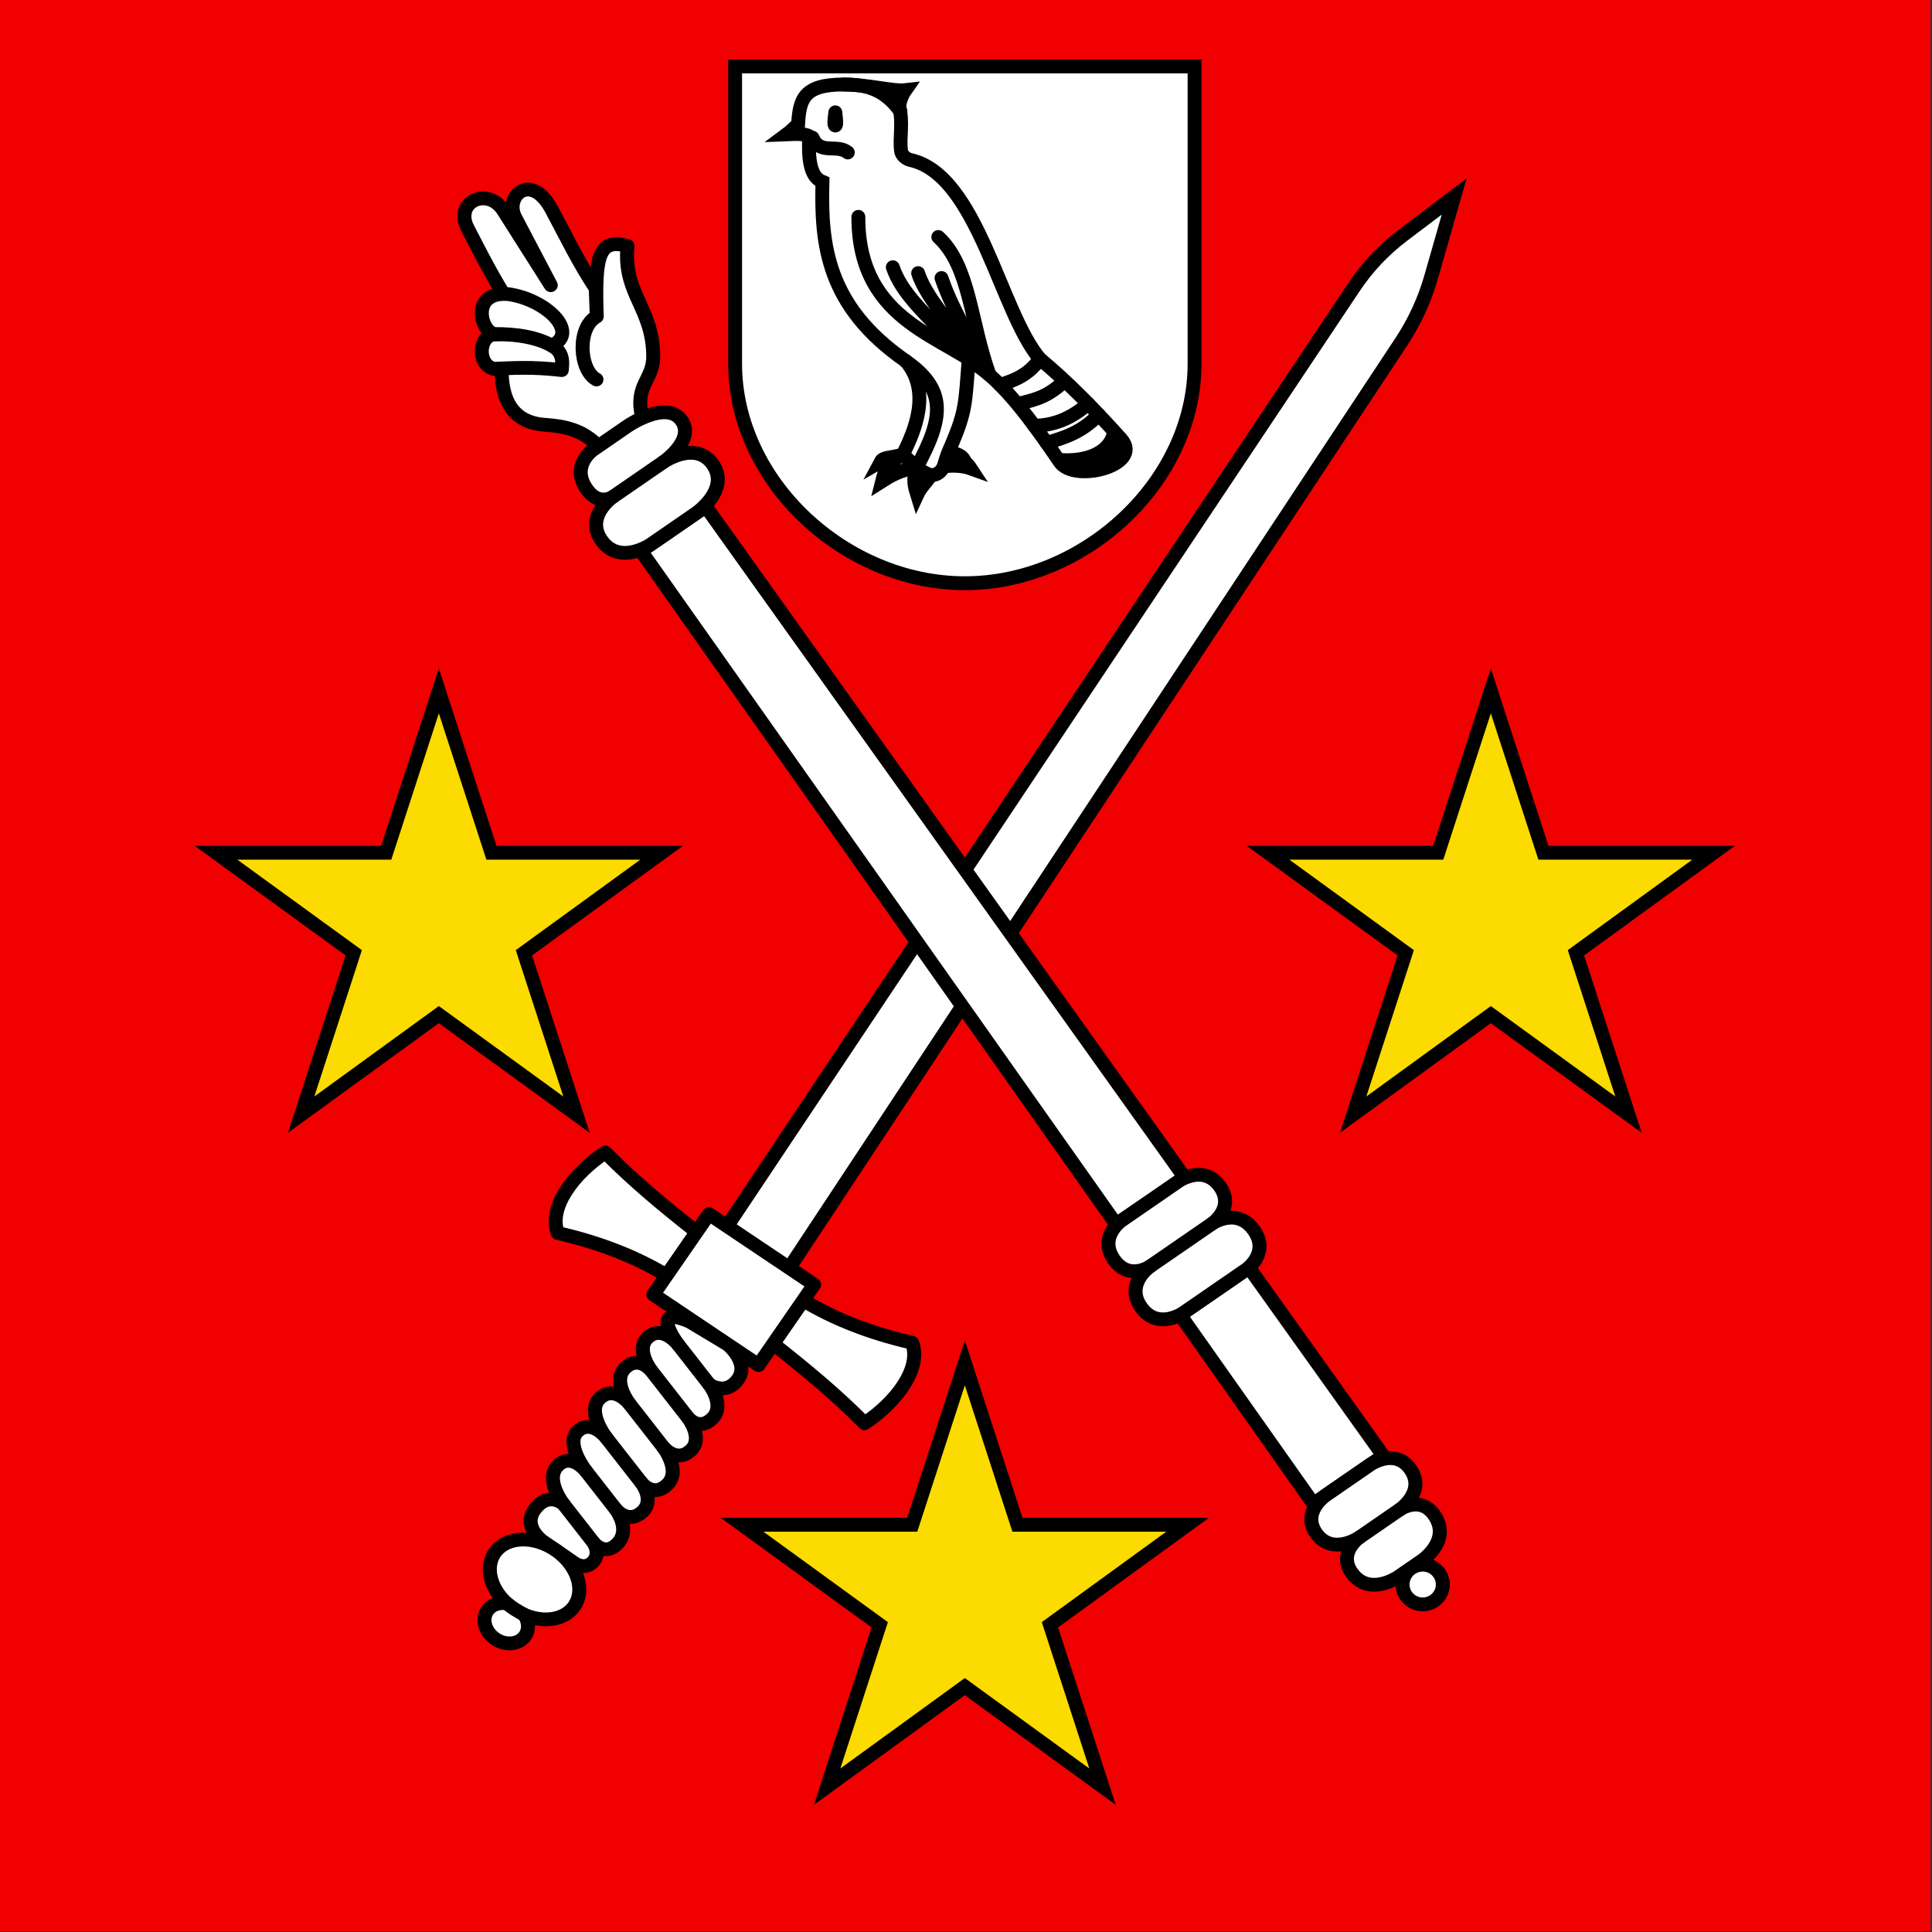 <?xml version="1.0" encoding="UTF-8" standalone="no"?>
<svg
   inkscape:version="1.1.1 (3bf5ae0d25, 2021-09-20)"
   sodipodi:docname="Flag Pleigne.svg"
   id="svg2130"
   version="1.1"
   viewBox="0 0 500 500"
   height="500"
   width="500"
   xmlns:inkscape="http://www.inkscape.org/namespaces/inkscape"
   xmlns:sodipodi="http://sodipodi.sourceforge.net/DTD/sodipodi-0.dtd"
   xmlns="http://www.w3.org/2000/svg"
   xmlns:svg="http://www.w3.org/2000/svg">
  <rect x="0" y="0" width="500" height="500" fill="#333333" stroke="none"/>
  <defs
     id="defs2124" />
  <sodipodi:namedview
     inkscape:pagecheckerboard="false"
     fit-margin-bottom="0"
     fit-margin-right="0"
     fit-margin-left="0"
     fit-margin-top="0"
     lock-margins="true"
     units="px"
     inkscape:snap-smooth-nodes="true"
     inkscape:snap-object-midpoints="true"
     inkscape:window-maximized="1"
     inkscape:window-y="-11"
     inkscape:window-x="-11"
     inkscape:window-height="1506"
     inkscape:window-width="2560"
     showgrid="false"
     inkscape:document-rotation="0"
     inkscape:current-layer="layer1"
     inkscape:document-units="px"
     inkscape:cy="250"
     inkscape:cx="250"
     inkscape:zoom="1.5"
     inkscape:pageshadow="2"
     inkscape:pageopacity="0"
     borderopacity="1.0"
     bordercolor="#666666"
     pagecolor="#333333"
     id="base"
     showguides="true"
     inkscape:guide-bbox="true"
     inkscape:snap-intersection-paths="true"
     inkscape:object-paths="true"
     inkscape:snap-grids="false"
     inkscape:snap-global="false"
     inkscape:lockguides="false"
     guidecolor="#00ffff"
     guideopacity="0.498"
     inkscape:snap-midpoints="true"
     inkscape:snap-to-guides="true" />
  <g
     id="layer1"
     inkscape:groupmode="layer"
     inkscape:label="pleigne"
     transform="translate(-680.659,-57.759)">
    <g
       id="g117232"
       inkscape:label="flag"
       transform="matrix(1.025,0,0,1.025,-17.238,-1.463)">
      <rect
         style="opacity:1;fill:#f00000;fill-opacity:1;stroke:none;stroke-width:0;stroke-linecap:round;stroke-linejoin:miter;stroke-miterlimit:4;stroke-dasharray:none;stroke-opacity:1"
         id="rect116900"
         width="487.65"
         height="487.65"
         x="680.659"
         y="57.759"
         inkscape:label="flag-0" />
      <g
         id="g113632"
         inkscape:label="inescutcheon">
        <path
           style="opacity:1;fill:#ffffff;fill-opacity:1;stroke:#000000;stroke-width:3.5;stroke-miterlimit:4;stroke-dasharray:none;stroke-opacity:1"
           d="m 866.484,74.549 v 75.067 c 0,29.76 27.767,55.416 58,55.416 30.233,0 58,-25.656 58,-55.416 V 74.549 Z"
           id="path53085"
           sodipodi:nodetypes="cszscc"
           inkscape:label="inescutcheon-0" />
        <g
           id="g113624"
           inkscape:label="jay"
           transform="matrix(1.054,0,0,1.053,-51.618,-9.741)"
           style="stroke-width:0.949">
          <path
             id="path106060"
             style="opacity:1;fill:#ffffff;fill-opacity:1;stroke:#000000;stroke-width:3.323;stroke-linecap:round;stroke-linejoin:miter;stroke-miterlimit:4;stroke-dasharray:none;stroke-opacity:1"
             d="m 921.788,173.508 c 3.763,0.29 4.966,1.809 5.696,2.921 -1.403,-0.507 -3.76,-0.843 -6.126,-0.497 m 0.902,-3.652 c 0.949,0.704 2.741,0.498 3.724,2.19 -1.241,-0.403 -3.451,0.291 -4.585,0.211 m -6.832,1.455 c -1.084,3.023 -0.458,4.809 0.103,6.625 0.759,-1.646 2.076,-2.946 3.314,-4.634 m -6.751,-4.991 c -3.718,1.918 -4.209,3.454 -4.931,6.325 1.748,-1.114 4.073,-2.552 8.264,-3.325 m -3.333,-3 c -3.021,0.829 -4.705,0.597 -5.252,1.631 1.344,-0.782 2.518,-0.392 5.252,-1.631 z"
             inkscape:label="claws" />
          <path
             style="opacity:1;fill:#ffffff;fill-opacity:1;stroke:#000000;stroke-width:3.323;stroke-linecap:round;stroke-linejoin:miter;stroke-miterlimit:4;stroke-dasharray:none;stroke-opacity:1"
             d="m 910.369,89.601 c 0.986,4.228 0.015,7.236 0.446,10.712 0.132,1.061 1.251,1.949 2.295,2.183 16.103,3.607 21.417,36.423 30.965,47.681 6.521,5.407 13.042,12.039 19.563,19.328 5.183,6.216 -11.484,10.498 -14.849,5.303 -5.156,-7.605 -10.043,-14.222 -14.26,-18.385 -3.333,-3.396 -5.437,-4.643 -7.542,-5.893 -0.798,10.532 -0.655,12.199 -4.184,20.506 -0.577,1.259 -1.138,2.641 -1.643,4.472 -0.509,1.844 -2.3,3.067 -4.03,2.255 -0.854,-0.401 -1.707,-0.917 -2.561,-1.625 l -3.333,-3 c 2.996,-5.953 6.807,-15.187 0.75,-22.417 -19.058,-13.219 -20.4,-28.031 -20,-43 -2.19,-0.929 -3.564,-3.409 -3.167,-10.938 -1.496,-0.769 -3.814,-0.495 -5.396,-0.438 0.951,-0.702 1.9,-1.716 2.729,-2.458 0.344,-6.062 1.41,-9.5 10.833,-9.5 5.847,0 11.94,1.695 14.866,1.359 -0.861,1.223 -1.308,2.573 -1.481,3.854 z"
             id="path92584"
             sodipodi:nodetypes="cccccccccccccccccccc"
             inkscape:label="jay-0" />
          <path
             id="path100651"
             style="opacity:1;fill:none;fill-opacity:1;stroke:#000000;stroke-width:3.323;stroke-linecap:round;stroke-linejoin:miter;stroke-miterlimit:4;stroke-dasharray:none;stroke-opacity:1"
             d="m 958.16,163.549 c -4.151,4.35 -8.302,5.494 -12.453,6.793 m 9.914,-9.427 c -3.907,3.496 -8.212,5.243 -12.905,5.282 m 7.211,-10.658 c -3.775,3.454 -6.143,4.255 -10.958,5.394 m 5.105,-10.756 c -2.808,4.008 -6.313,5.18 -9.546,6.246 M 889.646,97.189 c 1.696,4.128 5.905,1.395 8.408,3.489 m 22.451,30.111 c 2.813,8.274 7.716,15.541 11.521,23.268 M 914.906,129.611 c 2.128,6.807 11.396,16.291 17.119,24.446 m -23.189,-25.86 c 2.047,5.911 6.845,11.137 23.189,25.86 m -31.438,-37.94 c -0.072,26.078 21.917,28.553 31.438,37.94 -4.612,-12.679 -4.678,-26.113 -12.287,-33.108 m -22.754,-36.562 c 5.014,0.002 9.553,0.715 13.679,6.438 m 3.904,85.312 c 6.682,-12.151 7.032,-18.748 -2.701,-25.505 m 51.03,18.251 c 1.403,6.777 -8.472,6.374 -14.167,5.511 6.515,0.54 12.243,-1.724 13.088,-6.674"
             sodipodi:nodetypes="cccccccccccccccccccccccccc"
             inkscape:label="jay-c" />
          <path
             style="opacity:1;fill:#ffffff;fill-opacity:1;stroke:#000000;stroke-width:3.323;stroke-linecap:round;stroke-linejoin:round;stroke-miterlimit:4;stroke-dasharray:none;stroke-opacity:1"
             d="m 895.067,91.054 c 0.089,1.056 0.441,3.148 0,3.167 -0.466,-0.056 -0.103,-2.111 0,-3.167 z"
             id="path102410"
             sodipodi:nodetypes="ccc"
             inkscape:label="eye" />
        </g>
      </g>
      <g
         id="g113279"
         inkscape:label="saltire"
         transform="matrix(1.015,0,0,1,-10.668,0)"
         style="stroke-width:0.992">
        <g
           id="g71542"
           inkscape:label="sword"
           style="stroke-width:0.992">
          <g
             id="g64631"
             inkscape:label="grip"
             style="stroke-width:0.992">
            <path
               style="opacity:1;fill:#ffffff;fill-opacity:1;stroke:#000000;stroke-width:3.474;stroke-linecap:round;stroke-linejoin:round;stroke-miterlimit:4;stroke-dasharray:none;stroke-opacity:1"
               d="m 864.833,406.11 c -3.072,4.217 -7.109,1.164 -7.109,1.164 0,0 4.096,5.325 0.774,8.648 -3.322,3.322 -6.084,-0.268 -6.084,-0.268 0,0 4.124,5.361 0.576,8.466 -3.548,3.105 -6.755,-1.065 -6.755,-1.065 0,0 4.603,5.984 1.131,9.496 -3.472,3.512 -6.453,-0.364 -6.453,-0.364 0,0 3.461,4.499 -0.013,7.479 -3.474,2.98 -6.452,-0.891 -6.452,-0.891 0,0 3.828,4.977 0.607,8.598 -3.221,3.621 -6.082,-0.098 -6.082,-0.098 0,0 1.798,2.743 -0.125,4.834 -1.922,2.09 -4.329,0.525 -4.329,0.525 l -8.176,-5.689 c 0,0 -5.304,-3.8 -1.853,-8.258 3.452,-4.458 6.998,-1.141 6.998,-1.141 0,0 -4.783,-6.218 -1.439,-9.679 3.345,-3.46 7.028,1.328 7.028,1.328 0,0 -5.366,-6.976 -1.994,-10.089 3.372,-3.112 7.031,1.644 7.031,1.644 0,0 -5.108,-6.641 -1.513,-9.991 3.596,-3.351 7.299,1.463 7.299,1.463 0,0 -4.429,-5.757 -1.04,-9.069 3.389,-3.311 6.51,0.746 6.51,0.746 0,0 -4.281,-5.565 -0.72,-8.578 3.561,-3.013 7.316,1.869 7.316,1.869 0,0 -3.252,-4.346 -2.51,-6.17 0.742,-1.824 5.481,0.496 5.481,0.496 l 9.404,5.726 c 0,0 5.564,4.651 2.492,8.868 z"
               id="path54371"
               sodipodi:nodetypes="zsczczczczcczcczcczczczczcszccz"
               inkscape:label="grip-0" />
            <path
               id="path54369"
               style="opacity:1;fill:none;fill-opacity:1;stroke:#000000;stroke-width:3.474;stroke-linecap:round;stroke-linejoin:miter;stroke-miterlimit:4;stroke-dasharray:none;stroke-opacity:1"
               d="m 821.489,437.544 7.485,9.73 m -1.895,-18.081 7.37,9.581 m -2.334,-18.025 8.798,11.437 m 9.054,-34.997 7.757,10.084 m -14.353,-3.376 9.043,11.756 m -14.512,-3.433 8.333,10.833"
               inkscape:label="grip-c" />
          </g>
          <g
             id="g67956"
             inkscape:label="sword-pommel"
             style="stroke-width:0.992">
            <path
               id="path65731"
               style="opacity:1;fill:#ffffff;stroke:#000000;stroke-width:3.474;stroke-linecap:round;stroke-linejoin:miter;stroke-miterlimit:4;stroke-dasharray:none"
               d="m 151.096,378.119 a 11.96,9.072 34.25 0 0 -6.506,3.33 11.96,9.072 34.25 0 0 2.992,12.787 5.669,4.801 34.25 0 0 -4.828,1.805 5.669,4.801 34.25 0 0 1.982,7.158 5.669,4.801 34.25 0 0 7.389,-0.777 5.669,4.801 34.25 0 0 -0.195,-5.332 11.96,9.072 34.25 0 0 12.432,-2.178 11.96,9.072 34.25 0 0 -4.779,-14.23 11.96,9.072 34.25 0 0 -8.486,-2.562 z"
               transform="translate(659.817,68.388)"
               inkscape:label="sword-pommel-0" />
            <path
               style="opacity:1;fill:#ffffff;fill-opacity:1;stroke:#000000;stroke-width:3.474;stroke-linecap:round;stroke-linejoin:round;stroke-miterlimit:4;stroke-dasharray:none;stroke-opacity:1"
               d="m 811.747,465.478 c -1.495,-0.813 -2.963,-1.709 -4.348,-2.854"
               id="path67895"
               sodipodi:nodetypes="cc"
               inkscape:label="sword-pommel-c" />
          </g>
          <path
             style="opacity:1;fill:#ffffff;fill-opacity:1;stroke:#000000;stroke-width:3.474;stroke-miterlimit:4;stroke-dasharray:none;stroke-opacity:1"
             d="M 862.123,367.492 1018.107,130.312 c 3.309,-5.032 7.438,-9.473 12.215,-13.14 l 12.729,-9.771 -5.709,20.278 c -1.634,5.804 -4.139,11.327 -7.429,16.381 -50.602,77.722 -151.806,233.165 -151.806,233.165"
             id="path53694"
             sodipodi:nodetypes="csscssc"
             inkscape:label="blade" />
          <g
             id="g69918"
             inkscape:label="chappe"
             style="stroke-width:0.992">
            <path
               id="path69631"
               style="opacity:1;fill:#ffffff;fill-opacity:1;stroke:#000000;stroke-width:3.474;stroke-linecap:round;stroke-linejoin:round;stroke-miterlimit:4;stroke-dasharray:none;stroke-opacity:1"
               d="m 854.612,368.828 c -7.826,-6.264 -15.549,-12.698 -22.716,-20.06 -7.856,5.269 -14.252,13.844 -11.833,20.333 10.5,2.432 19.468,6.043 27.079,10.698 m 26.526,17.271 c 7.826,6.264 15.549,12.698 22.716,20.06 7.856,-5.269 14.252,-13.844 11.833,-20.333 -10.5,-2.432 -19.468,-6.043 -27.079,-10.698"
               inkscape:label="chappe-b" />
            <rect
               style="opacity:1;fill:#ffffff;fill-opacity:1;stroke:#000000;stroke-width:3.474;stroke-linecap:round;stroke-linejoin:round;stroke-miterlimit:4;stroke-dasharray:none;stroke-opacity:1"
               id="rect68032"
               width="31.646"
               height="24.582"
               x="913.992"
               y="-181.573"
               transform="rotate(34.25)"
               inkscape:label="chappe-t" />
          </g>
        </g>
        <g
           id="g91121"
           inkscape:label="staff"
           style="stroke-width:0.992">
          <path
             id="path81634"
             style="opacity:1;fill:#ffffff;fill-opacity:1;stroke:#000000;stroke-width:3.474;stroke-linecap:round;stroke-linejoin:round;stroke-miterlimit:4;stroke-dasharray:none;stroke-opacity:1"
             d="m 1025.412,425.32 -33.39,-47.484 -17.116,11.968 33.138,47.66 z M 840.794,196.921 958.97,366.884 976.082,355.167 856.892,185.665 Z"
             inkscape:label="staff-0" />
          <g
             id="g91111"
             inkscape:label="hand"
             style="stroke-width:0.992">
            <path
               style="opacity:1;fill:#ffffff;fill-opacity:1;stroke:#000000;stroke-width:3.474;stroke-linecap:round;stroke-linejoin:round;stroke-miterlimit:4;stroke-dasharray:none;stroke-opacity:1"
               d="m 841.102,163.314 c -2.046,-8.497 2.76,-9.451 2.716,-15.593 -0.089,-12.334 -7.56,-15.733 -6.398,-27.832 -7.121,-1.97 -8.159,2.25 -7.66,17.56 l -0.236,-6.835 c -4.318,-6.621 -7.423,-13.209 -10.96,-19.917 -5.124,-9.719 -11.867,-3.395 -9.075,2.003 l 8.839,17.088 -11.785,-18.856 c -3.82,-6.112 -12.412,-2.3 -8.839,4.596 3.334,6.435 6.178,12.471 11.196,20.153 -5.25,17.361 -3.286,28.55 7.896,29.345 4.933,0.351 9.391,1.209 13.368,5.41 z"
               id="path82553"
               sodipodi:nodetypes="cscccsscsscscc"
               inkscape:label="hand-b" />
            <path
               style="opacity:1;fill:#ffffff;fill-opacity:1;stroke:#000000;stroke-width:3.474;stroke-linecap:round;stroke-linejoin:round;stroke-miterlimit:4;stroke-dasharray:none;stroke-opacity:1"
               d="m 804.484,142.25 c -3.851,-0.154 -4.801,7.275 -0.417,8.638 4.978,-0.176 9.475,-0.552 17,0.333 0.154,-2.083 0.527,-4.167 -2.333,-6.25 6.759,-3.303 -1.546,-11.574 -10.917,-12.917 -9.547,-0.863 -7.023,9.668 -3.34,10.058 4.428,-0.03 11.097,0.525 15.465,3.859 -3.243,-2.68 -9.845,-3.981 -15.458,-3.721 z"
               id="path87145"
               sodipodi:nodetypes="cccccccc"
               inkscape:label="hand-t" />
            <path
               style="opacity:1;fill:none;fill-opacity:1;stroke:#000000;stroke-width:3.474;stroke-linecap:round;stroke-linejoin:round;stroke-miterlimit:4;stroke-dasharray:none;stroke-opacity:1"
               d="m 829.754,137.694 c -4.974,2.776 -4.36,13.56 -0.055,15.9"
               id="path89711"
               sodipodi:nodetypes="cc"
               inkscape:label="hand-c" />
          </g>
          <g
             id="g82181"
             inkscape:label="orns"
             style="stroke-width:0.992">
            <path
               id="path76527"
               style="opacity:1;fill:#ffffff;fill-opacity:1;stroke:#000000;stroke-width:3.474;stroke-linecap:round;stroke-linejoin:round;stroke-miterlimit:4;stroke-dasharray:none;stroke-opacity:1"
               d="m 843.216,195.227 c 0,0 -7.604,5.317 -12.116,-0.829 -4.512,-6.146 2.689,-11.181 2.689,-11.181 0,0 -3.915,2.738 -7.017,-2.753 -3.102,-5.49 2.106,-9.131 2.106,-9.131 l 8.473,-5.925 c 0,0 9.517,-6.655 13.345,-1.672 3.828,4.982 -4.335,10.691 -4.335,10.691 0,0 8.069,-5.642 12.323,0.684 4.254,6.327 -4.216,12.249 -4.216,12.249 z m 132.414,194.072 c 0,0 -6.328,4.425 -10.438,-1.464 -4.11,-5.889 2.23,-10.322 2.23,-10.322 0,0 -5.403,3.778 -9.112,-1.898 -3.709,-5.676 2.044,-9.699 2.044,-9.699 l 14.205,-9.933 c 0,0 6.101,-4.266 10.104,1.205 4.003,5.471 -1.825,9.545 -1.825,9.545 0,0 6.131,-4.287 10.311,1.552 4.18,5.84 -1.812,10.03 -1.812,10.03 z m 64.604,68.55 a 5.005,5.005 0 0 1 -5.005,5.005 5.005,5.005 0 0 1 -5.005,-5.005 5.005,5.005 0 0 1 5.005,-5.005 5.005,5.005 0 0 1 5.005,5.005 z m -29.15,-22.51 c 0,0 -6.221,4.35 -2.205,9.784 4.017,5.434 10.629,0.81 10.629,0.81 0,0 -5.859,4.097 -1.544,9.442 4.315,5.345 11.156,0.562 11.156,0.562 l 6.015,-4.206 c 0,0 6.792,-4.749 3.388,-10.731 -3.404,-5.983 -8.954,-2.101 -8.954,-2.101 0,0 6.43,-4.496 2.647,-10.093 -3.783,-5.597 -9.986,-1.26 -9.986,-1.26 z"
               inkscape:label="orns-0" />
            <path
               id="path76525"
               style="opacity:1;fill:none;fill-opacity:1;stroke:#000000;stroke-width:3.474;stroke-linecap:round;stroke-linejoin:round;stroke-miterlimit:4;stroke-dasharray:none;stroke-opacity:1"
               d="m 833.789,183.217 12.572,-8.791 m 136.477,192.307 -15.417,10.78 m 52.086,68.42 10.059,-7.034"
               inkscape:label="orns-c" />
          </g>
        </g>
      </g>
      <path
         id="path113363"
         style="opacity:1;fill:#fcdb00;fill-opacity:1;stroke:#000000;stroke-width:3.5;stroke-linecap:round;stroke-miterlimit:4;stroke-dasharray:none"
         transform="translate(549.01,238.058)"
         d="m 375.474,163.833 13.279,40.864 42.967,0.002 -34.76,25.257 13.276,40.865 -34.762,-25.254 -34.762,25.254 13.276,-40.865 -34.76,-25.257 42.967,-0.002 z M 242.666,-5.837 l -13.279,40.864 -42.967,0.002 34.76,25.257 -13.276,40.865 34.762,-25.254 34.762,25.254 -13.276,-40.865 34.76,-25.257 -42.967,-0.002 z m 265.614,0 13.279,40.864 42.967,0.002 -34.76,25.257 13.276,40.865 -34.762,-25.254 -34.762,25.254 13.276,-40.865 -34.76,-25.257 42.967,-0.002 z"
         inkscape:label="stars" />
    </g>
  </g>
</svg>
